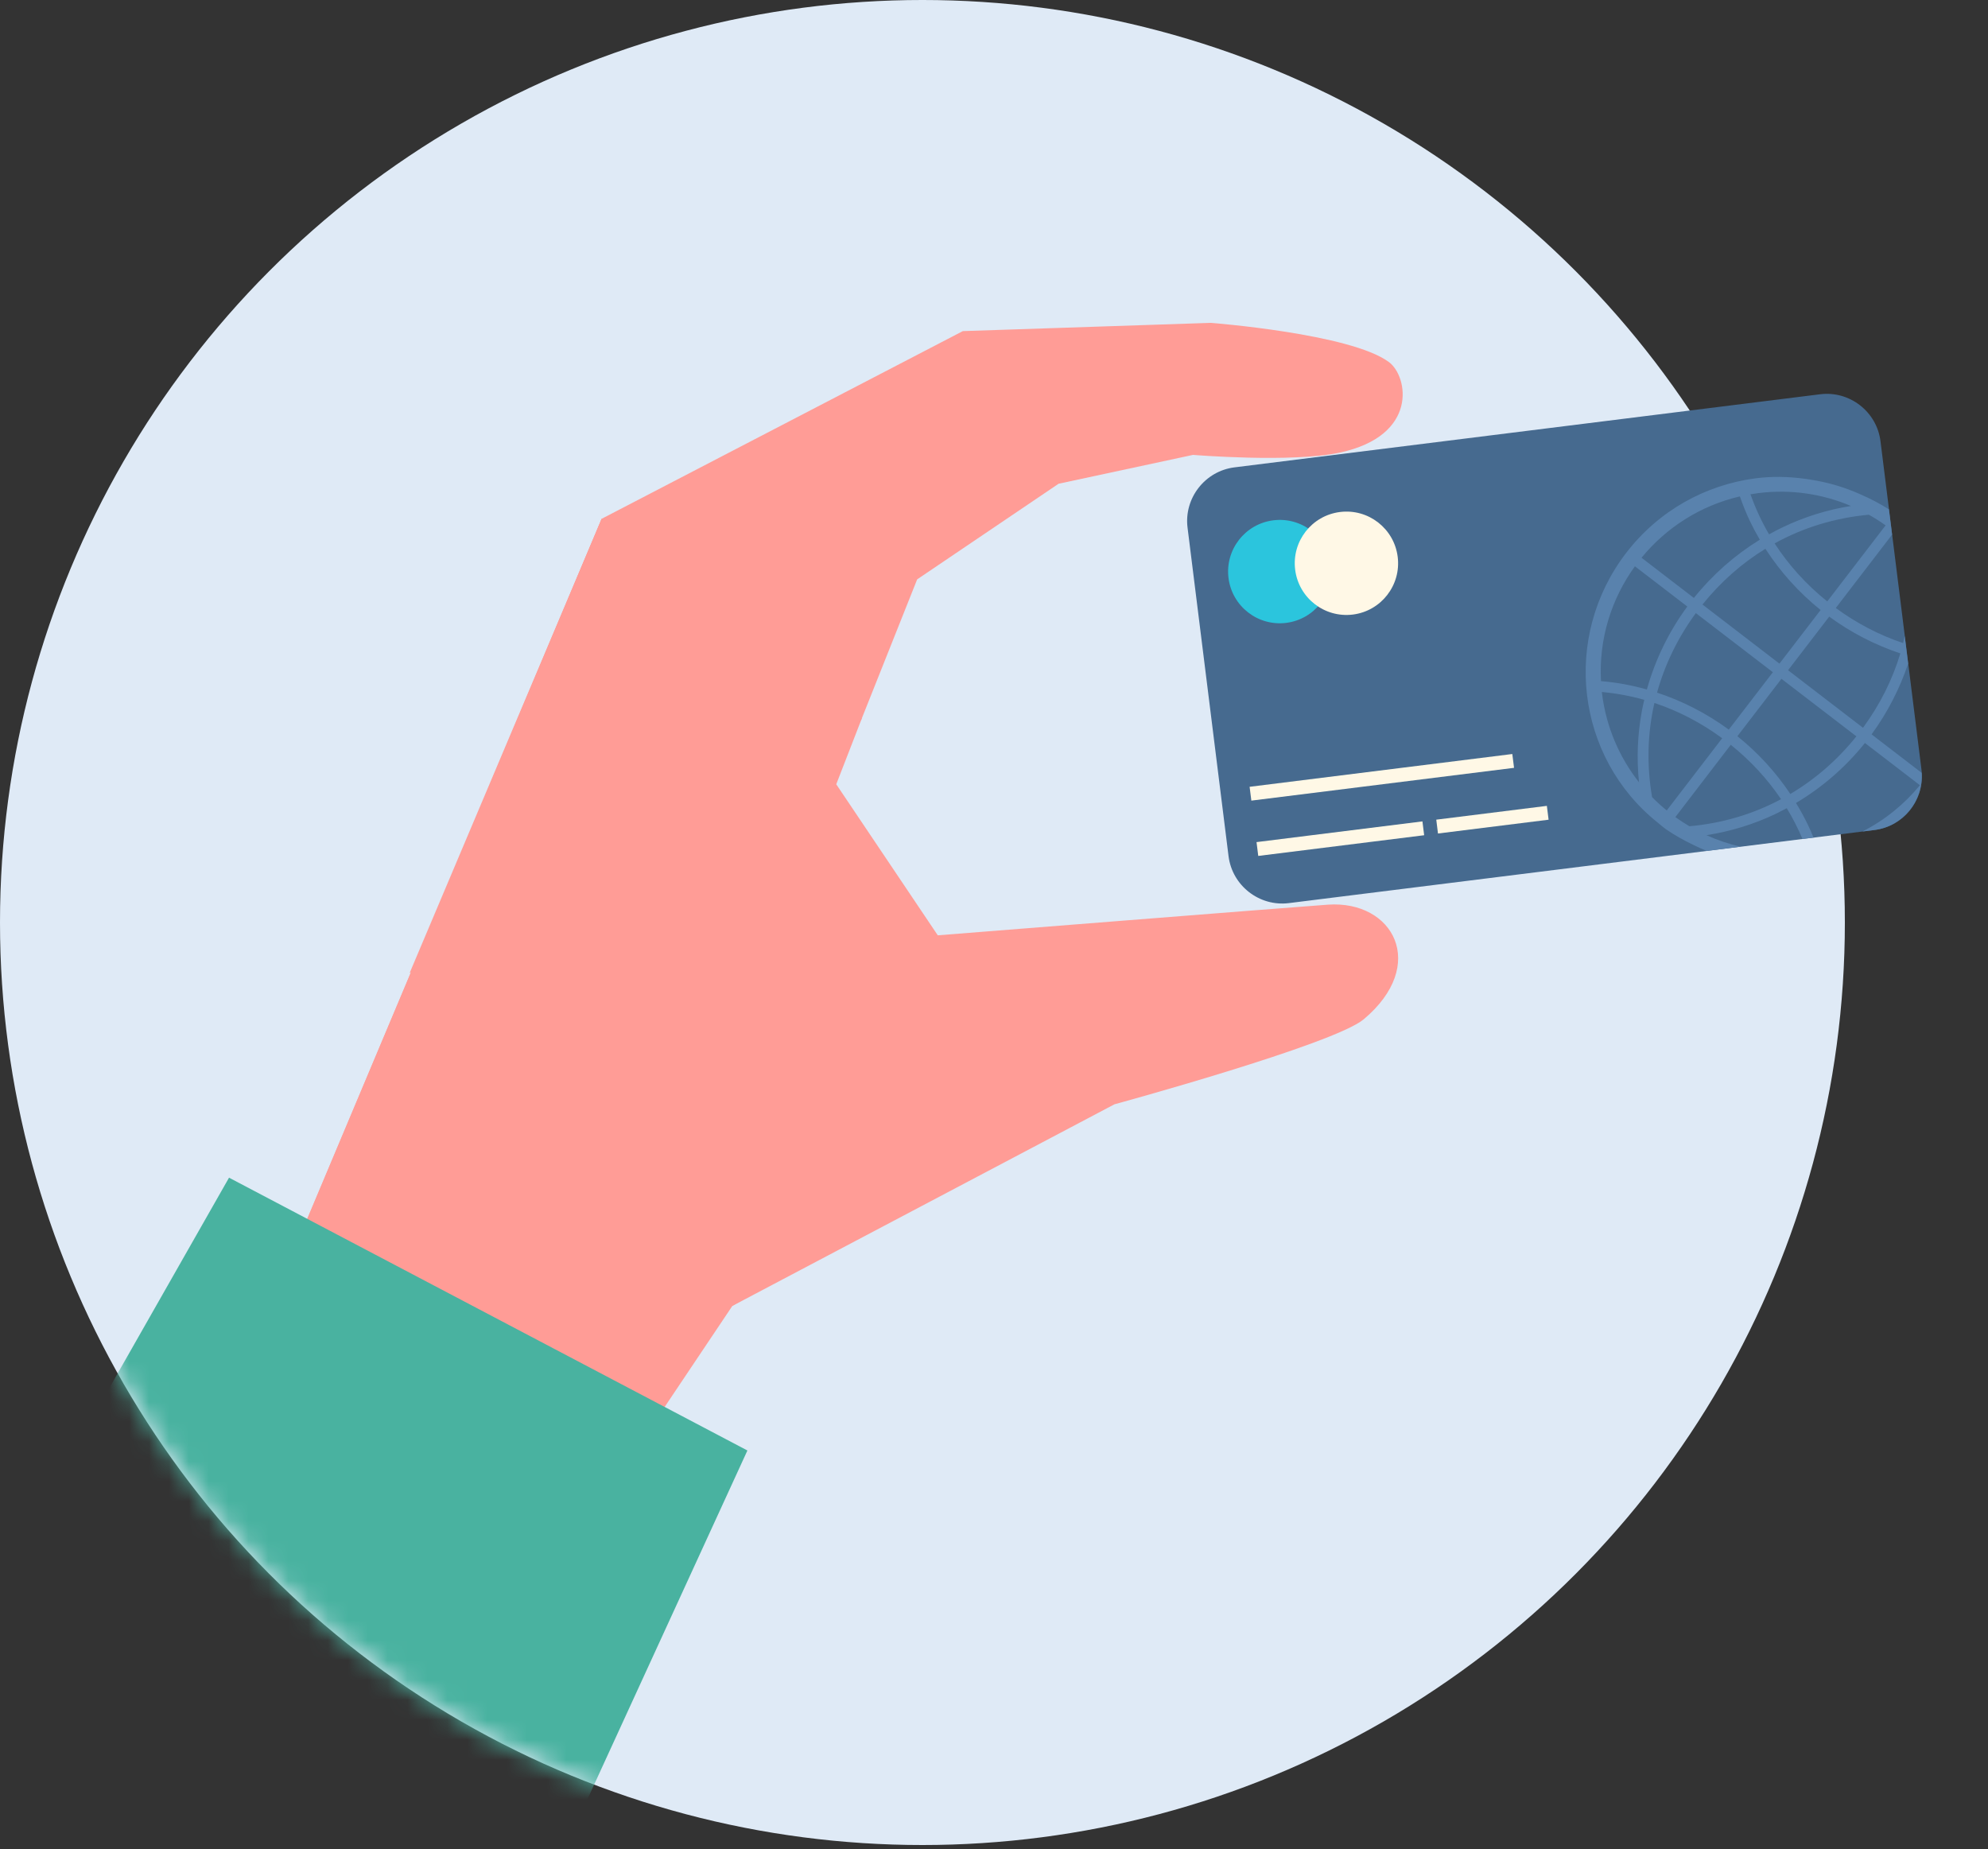 <svg width="100" height="93" viewBox="0 0 100 93" fill="none" xmlns="http://www.w3.org/2000/svg">
<rect x="0" y="0" width="100" height="93" fill="#333333" stroke="none"/>
<circle cx="46.4" cy="46.4" r="46.4" fill="#DFEAF6"/>
<path d="M43.349 36.139L30.264 26.094L14.203 64.293C14.539 64.596 14.881 64.911 15.255 65.247C17.387 67.159 17.664 67.302 20.181 68.691C22.92 70.203 28.49 72.547 31.188 74.116L36.84 65.683L41.639 62.741L42.648 59.222L40.24 41.15L43.349 36.139Z" fill="#FF9C96"/>
<path d="M43.35 36.139L30.265 26.094L15.212 61.877C16.719 61.892 18.824 55.327 20.309 55.906C23.066 56.98 25.739 58.075 28.304 59.563C31.158 61.219 33.987 62.724 36.897 64.117L42.65 59.221L40.243 41.15L43.35 36.139Z" fill="#FF9C96"/>
<path d="M30.264 26.094L48.433 16.654L60.904 16.239C60.904 16.239 67.954 16.779 69.871 18.215C70.84 18.944 71.351 21.915 67.397 22.764C64.962 23.288 60.01 22.88 60.01 22.88L53.249 24.331L46.135 29.141L43.348 36.139L20.604 48.943L30.264 26.094Z" fill="#FF9C96"/>
<path d="M56.058 55.544C56.058 55.544 67.085 52.536 68.597 51.268C71.86 48.532 70.089 45.275 66.799 45.502C65.249 45.61 47.172 47.044 47.172 47.044L42.065 39.447L43.35 36.138L26.867 44.119L27.116 60.432L36.842 65.683L56.058 55.544Z" fill="#FF9C96"/>
<path d="M96.654 38.713C96.839 40.196 95.777 41.562 94.293 41.747L64.831 45.424C63.348 45.609 61.983 44.547 61.798 43.063L59.736 26.541C59.55 25.057 60.612 23.692 62.096 23.507L91.558 19.83C93.041 19.645 94.406 20.707 94.592 22.191L96.654 38.713Z" fill="#466A8F"/>
<path d="M64.697 31.329C66.122 31.151 67.132 29.852 66.955 28.428C66.777 27.003 65.478 25.993 64.053 26.17C62.629 26.348 61.618 27.647 61.796 29.072C61.974 30.496 63.273 31.507 64.697 31.329Z" fill="#2BC5DD"/>
<path d="M68.05 30.911C69.474 30.733 70.485 29.434 70.307 28.009C70.129 26.585 68.831 25.574 67.406 25.752C65.981 25.93 64.971 27.229 65.149 28.653C65.326 30.078 66.625 31.088 68.05 30.911Z" fill="#FFF8E6"/>
<path d="M76.072 37.925L62.858 39.574L62.945 40.269L76.159 38.62L76.072 37.925Z" fill="#FFF8E6"/>
<path d="M71.551 41.314L63.206 42.356L63.292 43.051L71.638 42.01L71.551 41.314Z" fill="#FFF8E6"/>
<path d="M77.81 40.533L72.247 41.227L72.333 41.923L77.897 41.229L77.81 40.533Z" fill="#FFF8E6"/>
<path d="M91.051 24.12C91.002 24.113 90.954 24.106 90.905 24.098C90.866 24.093 90.829 24.087 90.79 24.082C89.945 23.966 89.101 23.954 88.299 24.06C85.808 24.386 83.446 25.668 81.801 27.808C78.547 32.047 79.269 38.093 83.388 41.376L83.588 41.543L83.79 41.702C84.229 42.004 84.698 42.267 85.182 42.498C85.399 42.607 85.622 42.706 85.848 42.798L87.55 42.586C86.958 42.45 86.384 42.255 85.838 42.007C87.047 41.819 88.218 41.462 89.334 40.929C89.518 40.839 89.698 40.747 89.877 40.651C90.18 41.146 90.442 41.664 90.668 42.198L91.223 42.129C91.139 41.92 91.049 41.712 90.951 41.506C90.767 41.124 90.563 40.752 90.342 40.387C91.662 39.604 92.844 38.577 93.809 37.37L96.576 39.495C95.791 40.451 94.811 41.248 93.689 41.821L94.297 41.745C95.723 41.563 96.755 40.291 96.663 38.872L94.143 36.936C94.938 35.851 95.56 34.643 95.983 33.375L95.81 31.995C95.784 32.112 95.761 32.23 95.731 32.346C94.539 31.947 93.398 31.354 92.343 30.581L95.175 26.891L95.016 25.618C94.564 25.334 94.089 25.083 93.597 24.87C92.799 24.51 91.942 24.256 91.051 24.12ZM88.456 24.801C90.094 24.597 91.685 24.846 93.106 25.449C91.922 25.638 90.777 25.992 89.682 26.516C89.446 26.628 89.215 26.748 88.987 26.876C88.611 26.235 88.301 25.56 88.051 24.862C88.184 24.838 88.32 24.818 88.456 24.801ZM85.638 30.406C86.549 29.271 87.619 28.329 88.803 27.602C89.554 28.765 90.494 29.809 91.58 30.682L89.509 33.379L85.638 30.406ZM89.179 33.811L86.961 36.698C85.862 35.891 84.64 35.261 83.352 34.837C83.744 33.426 84.397 32.073 85.304 30.838L89.179 33.811ZM87.519 24.968C87.665 25.387 87.828 25.799 88.022 26.206C88.175 26.526 88.343 26.841 88.522 27.146C87.264 27.919 86.137 28.912 85.205 30.075L82.572 28.053C83.805 26.547 85.52 25.432 87.519 24.968ZM82.239 28.483L84.874 30.506C83.949 31.765 83.258 33.186 82.841 34.679C82.47 34.575 82.094 34.486 81.72 34.417C81.324 34.343 80.93 34.293 80.533 34.258C80.417 32.132 81.059 30.112 82.239 28.483ZM80.586 34.894C80.583 34.864 80.581 34.834 80.577 34.803C81.299 34.872 82.01 35.002 82.71 35.199C82.666 35.382 82.626 35.565 82.591 35.751C82.368 36.948 82.322 38.151 82.445 39.347C81.463 38.1 80.797 36.58 80.586 34.894ZM83.103 40.094C82.829 38.498 82.868 36.896 83.22 35.357C84.421 35.756 85.567 36.352 86.629 37.131L83.84 40.764C83.582 40.553 83.336 40.331 83.103 40.094ZM84.98 41.558C84.738 41.415 84.501 41.261 84.274 41.097L87.061 37.461C88.058 38.261 88.906 39.184 89.59 40.197C88.177 40.955 86.615 41.413 84.98 41.558ZM90.057 39.935C89.327 38.841 88.427 37.858 87.394 37.029L89.61 34.143L93.38 37.036C92.431 38.222 91.306 39.194 90.057 39.935ZM95.591 32.864C95.194 34.182 94.565 35.445 93.712 36.606L89.943 33.711L92.013 31.014C93.103 31.814 94.317 32.44 95.591 32.864ZM94.849 26.425L91.914 30.25C90.858 29.404 89.972 28.419 89.266 27.332C90.713 26.531 92.319 26.044 94.005 25.889C94.297 26.051 94.579 26.231 94.849 26.425Z" fill="#5982AD"/>
<mask id="mask0" mask-type="alpha" maskUnits="userSpaceOnUse" x="0" y="0" width="93" height="93">
<circle cx="46.4" cy="46.4" r="46.4" fill="#DFEAF6"/>
</mask>
<g mask="url(#mask0)">
<path d="M11.521 59.234L1.765 76.376L26.184 97.83L37.596 72.956L11.521 59.234Z" fill="#49B2A0"/>
</g>
</svg>
